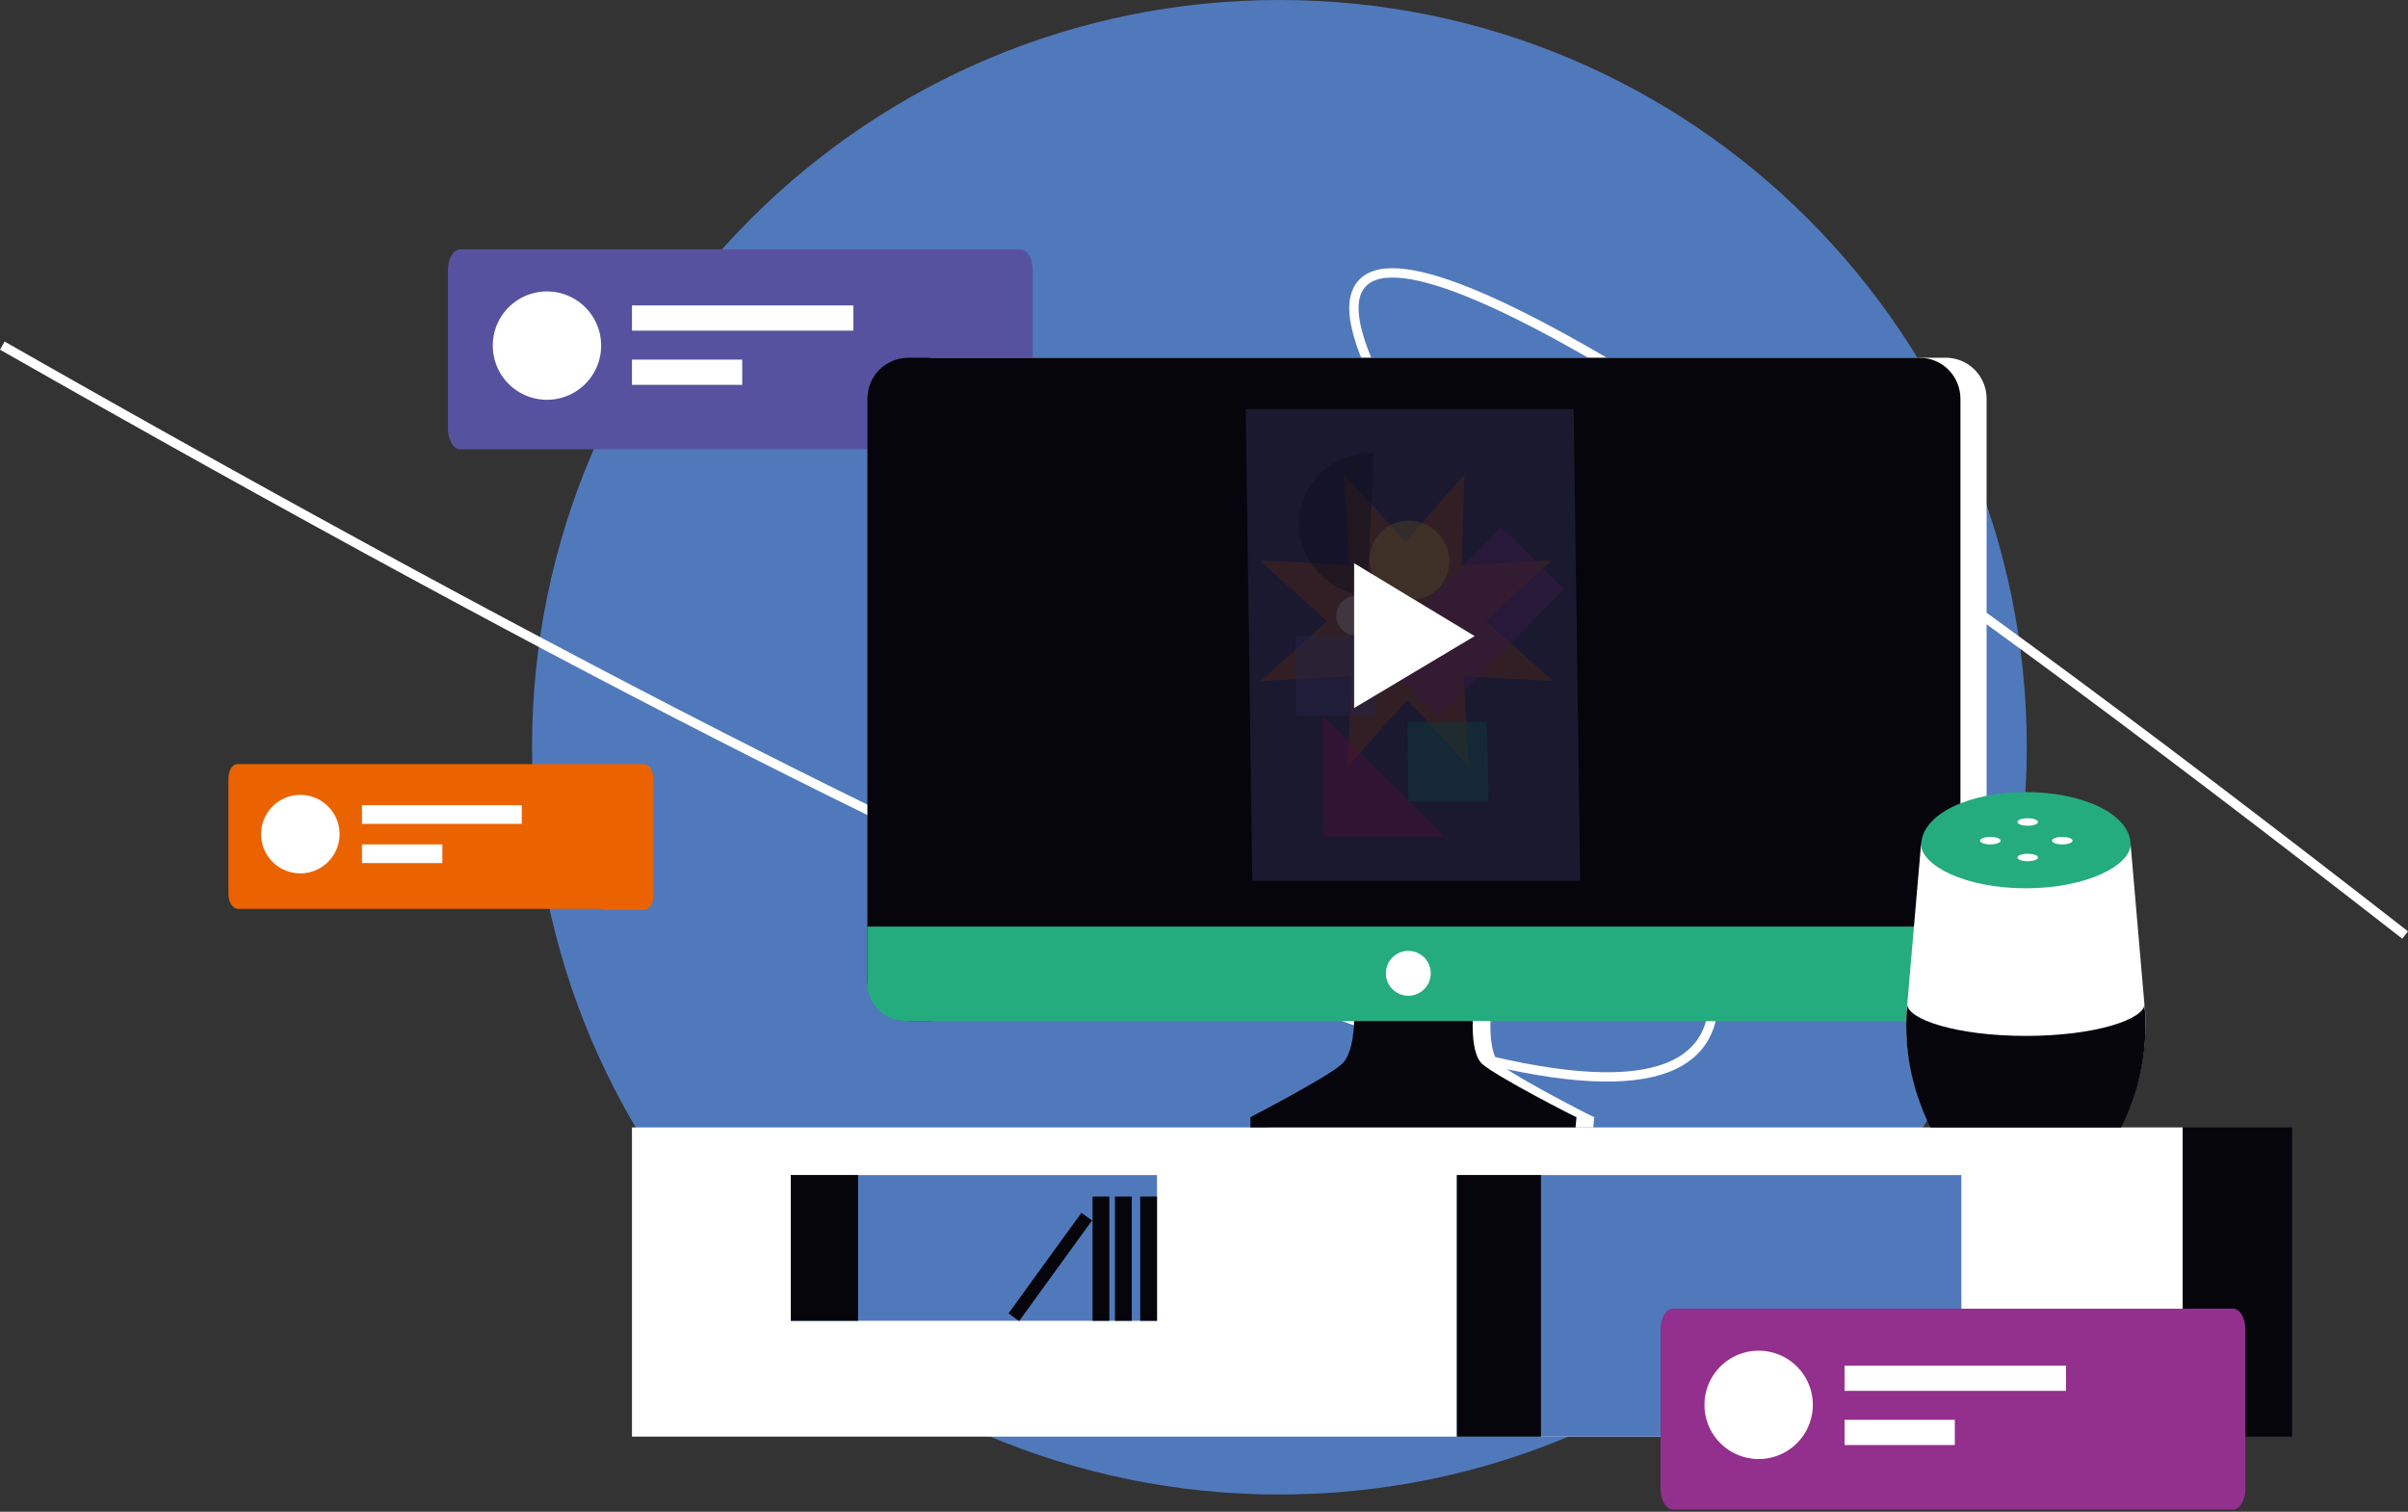 <svg xmlns="http://www.w3.org/2000/svg" width="258" height="162" fill="none" viewBox="0 0 258 162">
    <rect x="0" y="0" width="258" height="162" fill="#333333" stroke="none"/>
    <path fill="#5079BB" d="M137.078 160.152c44.242 0 80.076-35.834 80.076-80.076C217.154 35.834 181.32 0 137.078 0 92.836 0 57.002 35.834 57.002 80.076c0 44.242 35.834 80.076 80.076 80.076z"/>
    <path stroke="#fff" stroke-miterlimit="10" d="M257.692 100.195c-56.754-44.242-104.399-77.473-111.706-69.866-8.708 9.008 47.445 66.563 36.135 81.577-8.709 11.411-55.753-3.003-181.873-74.87"/>
    <path fill="#56529F" fill-rule="evenodd" d="M103.145 48.146h-53.85c-.701 0-1.302-1.001-1.302-2.202V28.927c0-1.2.6-2.202 1.301-2.202h60.057c.701 0 1.302 1.001 1.302 2.202v17.117c0 1.2-.601 2.202-1.302 2.202H103.145v-.1z" clip-rule="evenodd"/>
    <path fill="#fff" d="M58.603 42.84a5.805 5.805 0 1 0 0-11.61 5.805 5.805 0 0 0 0 11.61zM91.434 32.731H67.712v2.703h23.722V32.73zM79.523 38.537H67.712v2.702h11.811v-2.702zM233.87 120.815H67.712v33.131H233.87v-33.131zM208.445 109.404H100.143c-2.503 0-4.405-2.002-4.405-4.404V42.74c0-2.502 2.002-4.404 4.405-4.404h108.302c2.503 0 4.405 2.002 4.405 4.405V104.9c.1 2.502-1.902 4.504-4.405 4.504z"/>
    <path fill="#06050B" d="M205.643 109.404H97.34c-2.502 0-4.404-2.002-4.404-4.404V42.74c0-2.502 2.002-4.404 4.404-4.404h108.303c2.502 0 4.404 2.002 4.404 4.405V104.9c.1 2.502-1.902 4.504-4.404 4.504z"/>
    <path fill="#25AC7E" d="M206.043 109.404H97.04c-2.303 0-4.104-1.802-4.104-4.104v-6.006h117.211v6.006c0 2.302-1.802 4.104-4.104 4.104z"/>
    <path fill="#fff" d="M150.891 106.701a2.401 2.401 0 1 0 .001-4.803 2.401 2.401 0 0 0-.001 4.803zM170.81 119.714c-.1 0-8.508-4.304-10.11-5.706-1.201-1.101-1.001-4.604-1.001-4.604h-12.712s0 3.403-1.301 4.604c-1.502 1.402-9.809 5.706-9.809 5.706v1.101h34.833l.1-1.101z"/>
    <path fill="#06050B" d="M168.908 119.714c-.1 0-8.508-4.304-10.11-5.706-1.201-1.101-1.001-4.604-1.001-4.604h-12.712s0 3.403-1.301 4.604c-1.501 1.402-9.809 5.706-9.809 5.706v1.101h34.833l.1-1.101z"/>
    <path fill="#fff" d="M227.263 120.615l.1-.201c1.602-3.303 2.503-6.906 2.503-10.61 0-.7 0-1.401-.1-2.102l-1.502-17.416v.1c0 2.202-4.604 4.704-11.21 4.704-6.607 0-11.211-2.502-11.211-4.704v-.1l-1.501 17.416c-.101.701-.101 1.402-.101 2.102 0 3.704.901 7.307 2.503 10.61l.1.201"/>
    <path fill="#06050B" d="M227.263 120.815l.1-.2c1.602-3.304 2.503-6.907 2.503-10.611 0-.7 0-1.401-.1-2.102v-.3c0 1.602-5.205 3.403-12.712 3.403-7.508 0-12.712-1.801-12.712-3.403v.3c-.101.701-.101 1.402-.101 2.102 0 3.704.901 7.307 2.503 10.611l.1.2"/>
    <path fill="#25AC7E" d="M205.843 90.486c0 2.202 4.604 4.704 11.211 4.704 6.606 0 11.21-2.502 11.21-4.704v-.1c-.1-3.103-5.005-5.505-11.21-5.505-6.206 0-11.111 2.402-11.211 5.605z"/>
    <path fill="#fff" d="M217.254 92.287c.608 0 1.101-.179 1.101-.4 0-.221-.493-.4-1.101-.4s-1.101.179-1.101.4c0 .221.493.4 1.101.4zM220.957 90.486c.608 0 1.101-.18 1.101-.4 0-.222-.493-.401-1.101-.401s-1.101.18-1.101.4c0 .222.493.4 1.101.4zM213.25 90.486c.608 0 1.101-.18 1.101-.4 0-.222-.493-.401-1.101-.401s-1.101.18-1.101.4c0 .222.493.4 1.101.4zM217.254 88.484c.608 0 1.101-.18 1.101-.4 0-.222-.493-.4-1.101-.4s-1.101.178-1.101.4c0 .22.493.4 1.101.4z"/>
    <path fill="#5079BB" d="M210.147 125.92h-54.051v28.026h54.051V125.92zM123.965 125.92H84.728v15.614h39.237V125.92z"/>
    <path fill="#06050B" d="M118.86 128.222h-1.801v13.312h1.801v-13.312zM117.002 130.785l-1.135-.822-7.811 10.779 1.134.823 7.812-10.78zM121.263 128.222h-1.802v13.312h1.802v-13.312zM123.965 128.222h-1.801v13.312h1.801v-13.312zM245.581 120.815H233.87v33.131h11.711v-33.131zM165.104 125.92h-9.008v28.026h9.008V125.92zM91.935 125.92h-7.207v15.614h7.207V125.92z"/>
    <g opacity=".5">
        <path fill="#56529F" d="M169.308 94.39h-35.133l-.701-50.548h35.134l.7 50.548z" opacity=".5"/>
        <g opacity=".5">
            <path fill="#EA6300" d="M150.591 58.055l6.306-7.207-.301 9.71 9.609-.5-7.006 6.505 7.207 6.406-9.61-.5.601 9.71-6.606-7.208-6.406 7.207.4-9.71-9.709.501 7.107-6.406-7.207-6.506 9.609.5-.601-9.709 6.607 7.207z" opacity=".5"/>
            <path fill="#00A777" d="M159.499 85.882h-8.608l-.1-8.508h8.508l.2 8.508z" opacity=".5"/>
            <path fill="#E40073" d="M154.795 89.685h-13.013l-.1-13.012 13.113 13.012z" opacity=".5"/>
            <path fill="#56529F" d="M147.388 76.673h-8.509l-.1-8.508h8.508l.101 8.508z" opacity=".5"/>
            <path fill="#F1D032" d="M154.074 63.075c1.636-1.648 1.594-4.341-.093-6.016-1.687-1.674-4.381-1.696-6.016-.048-1.636 1.647-1.594 4.34.093 6.015 1.687 1.675 4.38 1.697 6.016.05z" opacity=".5"/>
            <path fill="#06050B" d="M146.487 63.86c-4.204-.3-7.507-3.903-7.307-8.107.2-4.204 3.803-7.407 8.007-7.207l-.7 15.315z" opacity=".5"/>
            <path fill="#932F8C" d="M160.83 56.449l-13.491 13.687 6.772 6.675 13.492-13.687-6.773-6.675z" opacity=".5"/>
            <path fill="#fff" d="M146.758 67.479a2.102 2.102 0 1 0-2.983-2.962 2.102 2.102 0 0 0 2.983 2.962z" opacity=".5"/>
        </g>
    </g>
    <path fill="#932F8C" fill-rule="evenodd" d="M233.069 161.753h-53.851c-.701 0-1.301-1-1.301-2.202v-17.116c0-1.201.6-2.202 1.301-2.202h60.057c.7 0 1.301 1.001 1.301 2.202v17.116c0 1.202-.601 2.202-1.301 2.202H233.069z" clip-rule="evenodd"/>
    <path fill="#fff" d="M188.426 156.348a5.805 5.805 0 1 0 .002-11.61 5.805 5.805 0 0 0-.002 11.61zM221.358 146.339h-23.723v2.702h23.723v-2.702zM209.446 152.144h-11.811v2.703h11.811v-2.703z"/>
    <path fill="#EA6300" fill-rule="evenodd" d="M64.509 97.392H25.472c-.5 0-1.001-.7-1.001-1.601V83.479c0-.9.4-1.601 1-1.601h43.542c.5 0 1.001.7 1.001 1.601v12.412c0 .901-.4 1.602-1 1.602h-4.505v-.1z" clip-rule="evenodd"/>
    <path fill="#fff" d="M32.178 93.589a4.204 4.204 0 1 0 0-8.408 4.204 4.204 0 0 0 0 8.408zM55.9 86.282H38.785v2.002h17.117v-2.002zM47.393 90.486h-8.609v2.002h8.609v-2.002z"/>
    <path fill="#fff" fill-rule="evenodd" d="M145.085 60.357v15.515l12.913-7.707-12.913-7.808z" clip-rule="evenodd"/>
</svg>
